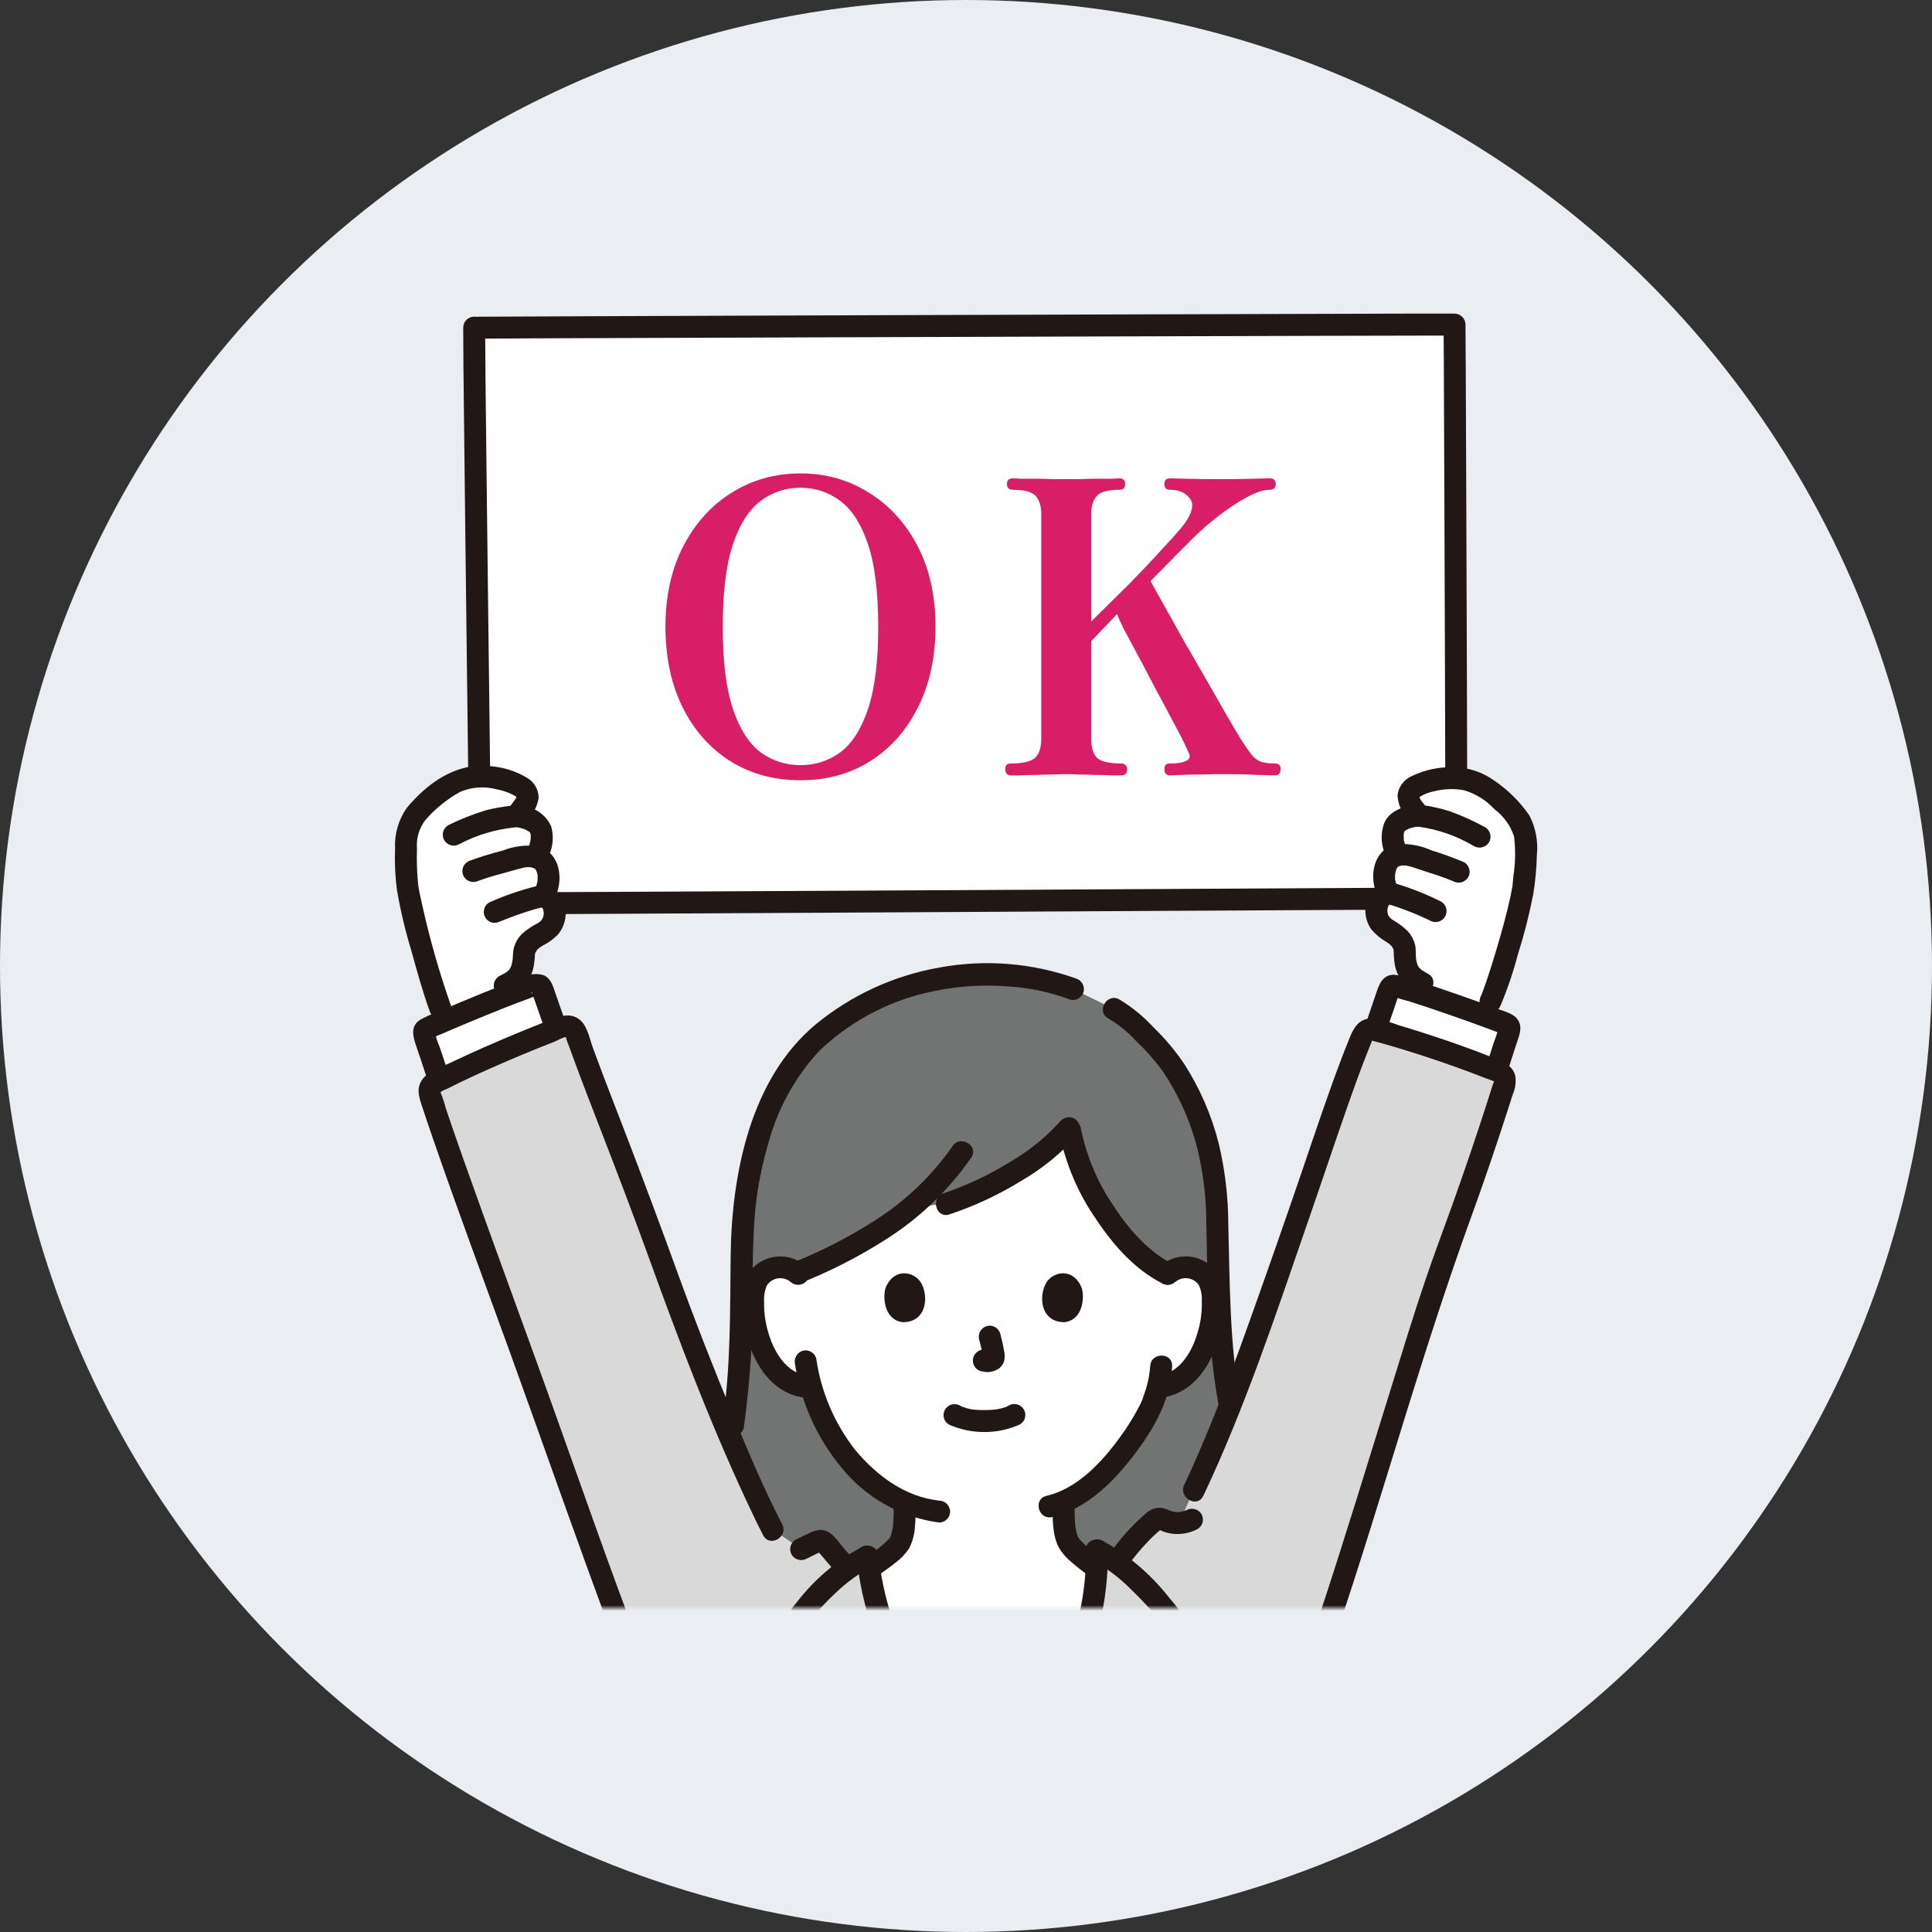 <svg width="340" height="340" viewBox="0 0 340 340" fill="none" xmlns="http://www.w3.org/2000/svg">
<rect x="0" y="0" width="340" height="340" fill="#333333" stroke="none"/>
<circle cx="170" cy="170" r="170" fill="#EAEDF2"/>
<mask id="mask0_1_24193" style="mask-type:luminance" maskUnits="userSpaceOnUse" x="27" y="29" width="286" height="254">
<path d="M313 29H27V283H313V29Z" fill="white"/>
</mask>
<g mask="url(#mask0_1_24193)">
<path d="M128.613 253.044C131.433 259.698 134.062 265.509 135.993 269.219L140.973 272.632C142.012 272.112 142.724 271.741 143.793 271.286C144.065 271.165 144.37 271.144 144.657 271.225C144.943 271.307 145.192 271.485 145.36 271.731C146.359 272.897 147.335 274.129 148.549 275.424L148.883 275.781L149.513 275.819C150.521 275.085 151.587 274.437 152.702 273.88C152.75 274.54 152.835 275.24 152.935 275.957C155.632 274.225 157.981 272.428 158.49 271.163C159.119 269.055 159.358 266.85 159.196 264.657C159.196 264.657 159.196 264.569 159.196 264.406C155.256 262.59 151.795 259.876 149.092 256.482C146.156 252.881 144.014 248.7 142.807 244.213L141.568 244.023C140.175 243.79 138.865 243.2 137.768 242.31C136.417 241.162 135.329 239.735 134.58 238.127C132.991 234.946 132.307 231.39 132.602 227.846C132.643 226.941 132.874 226.054 133.28 225.243C133.63 224.656 134.108 224.154 134.677 223.775C135.247 223.396 135.894 223.15 136.572 223.055C137.21 222.962 137.86 222.997 138.484 223.158C139.109 223.318 139.696 223.6 140.21 223.988C142.552 223.037 149.093 220.026 150.834 218.998C154.106 217.091 157.231 214.944 160.183 212.572L166.564 211.848C174.808 209.177 184.075 203.473 188.23 198.387C189.234 204.244 191.625 209.775 195.205 214.518C197.795 218.538 201.336 221.859 205.514 224.187C206.041 223.73 206.66 223.392 207.33 223.197C207.999 223.001 208.703 222.952 209.393 223.053C210.07 223.149 210.718 223.395 211.287 223.774C211.857 224.153 212.334 224.654 212.684 225.242C213.091 226.052 213.322 226.939 213.362 227.845C213.658 231.388 212.974 234.945 211.384 238.126C210.635 239.733 209.548 241.16 208.197 242.309C207.099 243.199 205.79 243.789 204.396 244.021L203.745 244.122C203.433 245.289 203.083 246.272 202.911 246.793C201.776 249.874 195.285 260.742 187.205 264.265C187.022 266.587 187.263 268.923 187.915 271.16C188.423 272.415 190.561 274.199 193.007 275.922V275.898C193.066 274.813 193.08 273.776 193.037 272.801C194.31 273.45 195.518 274.221 196.641 275.105L197.809 273.24C199.328 271.219 201.067 269.373 202.994 267.736C203.226 267.504 203.516 267.339 203.834 267.258C204.259 267.25 204.677 267.363 205.04 267.583C205.818 267.921 206.663 268.073 207.51 268.028L210.084 262.281C212.251 257.721 214.373 252.658 216.439 247.368L216.368 247.078C215.108 239.933 214.459 232.694 214.428 225.439C214.323 219.842 214.217 212.952 214.014 210.103C213.311 200.226 208.894 189.194 202.54 183.064C199.792 180.412 198.993 179.176 196.01 177.553L188.834 174.049C184.416 172.347 180.309 171.526 172.556 171.526C161.836 171.746 151.542 175.77 143.515 182.88C135.186 190.852 129.904 205.415 130.571 225.496C130.671 233.955 130.156 242.411 129.029 250.795C129.029 250.795 128.827 251.954 128.618 253.042" fill="#727373"/>
<path d="M256.192 185.728C250.998 183.885 245.458 182.166 241.832 181.228C241.439 181.114 241.018 181.145 240.646 181.315C240.274 181.486 239.976 181.785 239.806 182.157C235.948 191.442 232.661 202.164 226.465 219.769C221.455 234.003 215.942 249.973 210.09 262.286L207.515 268.033C206.668 268.078 205.823 267.925 205.046 267.588C204.682 267.367 204.264 267.255 203.839 267.263C203.521 267.343 203.231 267.508 202.999 267.741C201.072 269.377 199.333 271.223 197.814 273.245L196.646 275.11C195.523 274.226 194.315 273.454 193.042 272.805C193.794 289.406 178.771 323.21 174.694 333.926C174.43 333.128 174.185 332.415 173.97 331.848C168.727 318.454 153.788 288.691 152.711 273.877C151.465 274.499 150.279 275.232 149.165 276.069L148.557 275.42C147.343 274.126 146.368 272.897 145.368 271.727C145.2 271.481 144.952 271.302 144.666 271.221C144.38 271.14 144.074 271.161 143.802 271.281C142.727 271.737 142.022 272.108 140.983 272.627L136.004 269.214C131.353 260.287 122.663 239.181 117.032 223.466C110.162 204.302 105.044 192.288 101.339 181.69C101.261 181.476 101.141 181.28 100.987 181.112C100.832 180.945 100.646 180.811 100.438 180.716C100.231 180.622 100.007 180.57 99.779 180.564C99.552 180.558 99.325 180.597 99.113 180.679C91.407 183.568 83.861 186.867 76.508 190.562C76.148 190.743 75.864 191.044 75.705 191.413C75.546 191.782 75.523 192.196 75.639 192.581C78.879 202.639 83.059 213.759 93.431 242.477C99.671 259.793 107.289 281.326 111.212 291.522C113.932 298.618 128.246 335.644 128.461 348.023C127.602 360.62 117.152 394.767 114.791 407.327C114.579 408.458 114.413 409.91 115.404 410.475C115.766 410.646 116.162 410.733 116.563 410.729C121.215 411.025 127.872 411.322 132.524 411.619C137.663 411.947 144.164 412.26 149.068 410.668C159.515 407.274 165.496 395.063 170.404 385.135C170.716 384.144 171.026 383.08 171.33 381.965L171.762 382.744C173.293 386.454 177.193 395.695 179.492 400.289C180.662 402.565 182.269 404.588 184.22 406.244C186.201 407.681 188.507 408.608 190.932 408.942C203.942 411.54 216.626 409.55 229.739 407.427C230.29 407.386 230.821 407.202 231.281 406.894C231.632 406.536 231.86 406.074 231.93 405.577C232 405.079 231.908 404.573 231.669 404.131C230.197 394.011 221.981 364.876 218.345 342.738C219.936 326.491 230.217 295.744 232.797 288.642C237.176 275.806 245.114 249.656 250.686 232.019C255.269 217.517 257.513 213.797 264.799 190.758C264.927 190.343 264.895 189.895 264.709 189.503C264.522 189.11 264.196 188.802 263.793 188.639C261.582 187.697 258.942 186.691 256.204 185.719" fill="#D9D9D9"/>
<path d="M137.768 242.316C138.866 243.206 140.175 243.796 141.569 244.029L142.808 244.22C144.015 248.707 146.157 252.888 149.092 256.489C151.796 259.883 155.256 262.596 159.197 264.412C159.197 264.575 159.197 264.663 159.197 264.663C159.359 266.856 159.12 269.061 158.49 271.168C157.978 272.434 155.631 274.233 152.933 275.966C153.654 280.485 154.746 284.937 156.198 289.277L157.363 289.676C162.457 291.022 167.69 291.774 172.958 291.917C178.706 291.978 184.423 291.064 189.866 289.212L190.321 289.025C190.943 287.024 191.509 285.116 192.029 283.326C192.513 280.885 192.836 278.414 192.996 275.93C190.551 274.206 188.413 272.424 187.904 271.168C187.252 268.932 187.011 266.596 187.193 264.274C195.273 260.747 201.764 249.88 202.9 246.802C203.072 246.28 203.422 245.297 203.734 244.131L204.385 244.03C205.779 243.798 207.088 243.208 208.185 242.318C209.537 241.169 210.624 239.742 211.373 238.134C212.962 234.954 213.647 231.397 213.351 227.854C213.31 226.948 213.08 226.062 212.674 225.251C212.324 224.663 211.847 224.162 211.277 223.783C210.707 223.404 210.06 223.158 209.383 223.062C208.693 222.961 207.989 223.01 207.319 223.206C206.65 223.402 206.031 223.74 205.504 224.197C201.322 221.869 197.777 218.547 195.183 214.525C191.604 209.782 189.212 204.251 188.208 198.395C184.053 203.48 174.789 209.184 166.542 211.855L160.161 212.58C157.21 214.951 154.085 217.099 150.812 219.005C149.07 220.035 142.53 223.044 140.187 223.997C139.672 223.609 139.086 223.326 138.461 223.166C137.837 223.005 137.187 222.97 136.549 223.062C135.871 223.158 135.224 223.404 134.654 223.783C134.085 224.162 133.607 224.663 133.257 225.251C132.851 226.061 132.62 226.948 132.579 227.854C132.283 231.397 132.967 234.954 134.557 238.134C135.306 239.742 136.393 241.169 137.745 242.318" fill="white"/>
<path d="M205.509 224.185C206.036 223.728 206.655 223.39 207.325 223.194C207.994 222.998 208.698 222.949 209.388 223.05C210.066 223.146 210.713 223.392 211.282 223.771C211.852 224.15 212.329 224.651 212.68 225.239C213.085 226.05 213.316 226.937 213.356 227.843C213.652 231.386 212.968 234.943 211.38 238.124C210.63 239.731 209.543 241.158 208.192 242.307C207.095 243.197 205.785 243.787 204.392 244.019L203.742 244.122C203.43 245.288 203.078 246.271 202.906 246.793C201.771 249.875 195.282 260.742 187.201 264.266C187.019 266.589 187.26 268.925 187.912 271.161C188.421 272.416 190.558 274.201 193.008 275.923C192.676 280.277 191.944 284.592 190.822 288.812C190.503 288.946 190.33 289.015 190.33 289.015L189.874 289.202C184.432 291.055 178.714 291.97 172.966 291.909C167.698 291.766 162.465 291.014 157.371 289.668L156.204 289.266C154.751 284.928 153.655 280.478 152.928 275.961C155.63 274.229 157.973 272.426 158.493 271.161C159.122 269.053 159.361 266.848 159.199 264.654C159.199 264.654 159.199 264.566 159.199 264.404C155.259 262.588 151.798 259.874 149.095 256.48C146.159 252.879 144.017 248.698 142.81 244.211L141.571 244.019C140.178 243.787 138.868 243.197 137.771 242.307C136.42 241.158 135.332 239.731 134.583 238.124C132.994 234.943 132.31 231.386 132.606 227.843C132.647 226.937 132.878 226.05 133.283 225.239C133.633 224.651 134.111 224.15 134.68 223.771C135.25 223.392 135.897 223.146 136.575 223.05C137.213 222.958 137.863 222.993 138.487 223.154C139.112 223.314 139.698 223.597 140.213 223.985C142.556 223.034 149.096 220.023 150.838 218.993C154.111 217.087 157.236 214.939 160.187 212.566L166.568 211.843C174.813 209.172 184.079 203.468 188.234 198.381C189.238 204.237 191.63 209.768 195.209 214.511C197.803 218.534 201.348 221.856 205.53 224.184" fill="white"/>
<path d="M244.381 174.287C244.033 175.347 242.904 178.657 242.248 180.567C242.248 180.567 242.146 180.864 242.008 181.268C249.254 183.244 256.378 185.646 263.341 188.462C263.453 188.061 263.536 187.791 263.536 187.791C264.171 185.725 265.34 182.177 265.628 181.29C265.694 181.065 265.67 180.824 265.561 180.617C265.453 180.409 265.268 180.252 265.046 180.177C260.912 178.525 248.947 174.327 245.586 173.499C245.358 173.431 245.112 173.452 244.899 173.561C244.687 173.669 244.525 173.855 244.446 174.08C244.43 174.133 244.407 174.201 244.381 174.283" fill="white"/>
<path d="M95.653 174.686C95.525 174.327 95.423 174.04 95.356 173.868C95.272 173.645 95.104 173.464 94.888 173.363C94.672 173.262 94.426 173.249 94.2 173.326C90.872 174.281 79.203 179.185 75.133 180.992C74.916 181.081 74.74 181.248 74.641 181.461C74.542 181.674 74.528 181.916 74.6 182.139C74.955 183.116 76.157 186.615 76.768 188.56L77.274 190.166C83.037 187.198 91.874 183.435 97.901 181.139L97.371 179.606C96.935 178.348 96.121 176.017 95.649 174.687" fill="white"/>
<path d="M206.884 225.56C207.182 225.321 207.525 225.145 207.893 225.042C208.261 224.939 208.646 224.912 209.025 224.962C209.404 225.012 209.769 225.137 210.098 225.332C210.427 225.526 210.713 225.785 210.939 226.093C211.375 226.989 211.567 227.985 211.496 228.979C211.534 230.127 211.454 231.276 211.257 232.407C210.515 236.485 208.411 241.352 203.884 242.164C203.393 242.304 202.976 242.631 202.724 243.075C202.471 243.519 202.403 244.044 202.534 244.538C202.68 245.025 203.008 245.438 203.45 245.689C203.893 245.941 204.415 246.012 204.908 245.888C211.603 244.688 214.792 237.117 215.296 231.049C215.551 227.974 215.338 224.411 212.672 222.411C211.417 221.499 209.887 221.042 208.336 221.117C206.786 221.193 205.307 221.795 204.146 222.825C203.787 223.189 203.585 223.68 203.585 224.191C203.585 224.702 203.787 225.193 204.146 225.557C204.513 225.909 205.003 226.106 205.512 226.106C206.021 226.106 206.51 225.909 206.878 225.557" fill="#211715"/>
<path d="M202.415 240.416C202.29 242.123 201.929 243.804 201.342 245.411C201.243 245.702 201.144 245.993 201.045 246.285C200.96 246.533 200.957 246.517 201.057 246.285C200.909 246.625 200.76 246.956 200.589 247.284C199.541 249.329 198.324 251.284 196.952 253.128C193.803 257.431 189.532 261.99 184.152 263.251C181.731 263.82 182.755 267.546 185.178 266.979C191.491 265.495 196.397 260.338 200.118 255.314C203.354 250.94 206.053 245.987 206.277 240.422C206.378 237.935 202.513 237.94 202.419 240.422" fill="#211715"/>
<path d="M141.822 222.829C140.659 221.801 139.181 221.2 137.631 221.124C136.08 221.049 134.551 221.504 133.294 222.415C130.623 224.411 130.416 227.983 130.672 231.053C131.175 237.12 134.365 244.692 141.059 245.893C141.553 246.014 142.074 245.942 142.516 245.691C142.957 245.439 143.286 245.028 143.434 244.542C143.565 244.048 143.497 243.523 143.244 243.079C142.992 242.635 142.575 242.308 142.083 242.168C137.557 241.356 135.457 236.49 134.712 232.412C134.525 231.343 134.444 230.258 134.471 229.173C134.399 228.167 134.564 227.158 134.951 226.227C135.166 225.896 135.448 225.613 135.779 225.398C136.109 225.182 136.482 225.038 136.872 224.976C137.262 224.913 137.66 224.933 138.042 225.035C138.424 225.136 138.78 225.316 139.087 225.564C139.456 225.914 139.945 226.109 140.453 226.109C140.962 226.109 141.451 225.914 141.819 225.564C142.177 225.2 142.378 224.709 142.378 224.198C142.378 223.687 142.177 223.197 141.819 222.832" fill="#211715"/>
<path d="M139.91 240.079C140.934 246.727 143.729 252.976 148.003 258.17C152.286 263.533 158.475 267.034 165.278 267.942C165.789 267.937 166.277 267.733 166.638 267.372C166.998 267.011 167.203 266.523 167.207 266.013C167.195 265.505 166.988 265.021 166.629 264.662C166.269 264.303 165.786 264.096 165.278 264.083C159.27 263.441 154.232 259.651 150.47 255.128C146.832 250.458 144.478 244.918 143.643 239.058C143.504 238.567 143.177 238.15 142.733 237.897C142.288 237.645 141.763 237.577 141.269 237.708C140.782 237.854 140.369 238.182 140.118 238.624C139.866 239.066 139.795 239.589 139.919 240.082" fill="#211715"/>
<path d="M195.035 179.22C196.875 180.318 198.546 181.678 199.994 183.258C201.662 184.835 203.185 186.557 204.547 188.404C207.353 192.535 209.425 197.119 210.673 201.954C211.728 206.239 212.271 210.634 212.29 215.047C212.439 220.551 212.41 226.065 212.692 231.563C212.953 236.941 213.56 242.297 214.51 247.597C214.955 250.041 218.68 249.005 218.237 246.57C216.361 236.261 216.436 225.848 216.159 215.408C216.146 210.656 215.587 205.922 214.492 201.298C213.234 196.299 211.171 191.538 208.384 187.201C206.814 184.885 205.007 182.739 202.993 180.796C201.232 178.88 199.206 177.224 196.977 175.88C194.799 174.673 192.847 178.011 195.026 179.217" fill="#211715"/>
<path d="M130.891 251.313C132.017 243.151 132.554 234.918 132.499 226.679C132.403 222.094 132.538 217.508 132.906 212.937C133.308 208.991 134.071 205.09 135.185 201.283C136.812 195.202 139.887 189.605 144.147 184.97C149.298 180.02 155.664 176.516 162.603 174.814C167.49 173.598 172.543 173.19 177.561 173.608C181.243 173.827 184.871 174.606 188.318 175.917C188.812 176.048 189.338 175.981 189.782 175.728C190.226 175.476 190.553 175.059 190.693 174.568C190.817 174.074 190.745 173.552 190.494 173.11C190.242 172.668 189.83 172.339 189.342 172.193C181.652 169.456 173.376 168.79 165.347 170.264C157.336 171.663 149.824 175.114 143.544 180.281C131.956 189.944 128.733 206.843 128.581 221.14C128.479 230.892 128.599 240.618 127.161 250.296C127.042 250.789 127.115 251.31 127.366 251.751C127.617 252.192 128.027 252.521 128.512 252.671C129.006 252.802 129.531 252.734 129.975 252.482C130.42 252.229 130.747 251.812 130.886 251.32" fill="#211715"/>
<path d="M149.927 274.059C149.276 273.362 148.651 272.64 148.037 271.909C147.553 271.237 147.007 270.613 146.404 270.045C145.848 269.554 145.14 269.269 144.398 269.239C143.716 269.276 143.051 269.462 142.45 269.784C141.623 270.147 140.817 270.56 140.011 270.962C139.571 271.223 139.252 271.647 139.122 272.142C138.992 272.637 139.063 273.163 139.318 273.606C139.585 274.039 140.009 274.353 140.501 274.482C140.993 274.611 141.516 274.546 141.961 274.299C142.653 273.955 143.338 273.604 144.039 273.282C144.221 273.198 144.404 273.115 144.589 273.037C144.84 272.931 144.275 273.167 144.511 273.083C144.747 272.998 144.074 273.065 144.397 273.102C144.343 273.102 143.938 273.004 144.181 273.092L143.898 272.976C144.022 273.053 144.01 273.038 143.864 272.93C143.598 272.697 143.951 273.031 144.012 273.097C145.094 274.314 146.09 275.599 147.201 276.79C147.565 277.148 148.056 277.349 148.567 277.349C149.078 277.349 149.569 277.148 149.933 276.79C150.286 276.422 150.483 275.933 150.483 275.424C150.483 274.914 150.286 274.425 149.933 274.058" fill="#211715"/>
<path d="M199.481 274.223C199.68 273.959 200.074 273.461 200.426 273.053C200.835 272.571 201.256 272.1 201.69 271.641C202.513 270.729 203.406 269.882 204.362 269.11C204.17 269.258 204.422 269.047 204.448 269.064L203.734 269.145L203.936 269.202C203.695 269.053 204.35 269.378 204.296 269.35C204.464 269.421 204.63 269.499 204.799 269.558C205.425 269.775 206.078 269.906 206.739 269.948C208.128 270.036 209.514 269.741 210.746 269.093C211.185 268.833 211.505 268.409 211.635 267.914C211.764 267.42 211.694 266.894 211.439 266.451C211.171 266.017 210.747 265.704 210.255 265.575C209.763 265.446 209.24 265.511 208.794 265.758C208.508 265.906 208.807 265.772 208.629 265.838C208.508 265.884 208.385 265.922 208.258 265.959C208.103 266.004 207.944 266.041 207.784 266.074C207.662 266.099 207.506 266.1 207.715 266.086C207.39 266.11 207.064 266.11 206.739 266.086C206.948 266.102 206.792 266.097 206.672 266.072C206.513 266.038 206.354 266.001 206.197 265.956C206.04 265.912 205.886 265.858 205.734 265.799C205.929 265.875 205.681 265.769 205.624 265.744C205.204 265.55 204.758 265.418 204.299 265.354C203.807 265.322 203.313 265.396 202.852 265.573C202.391 265.749 201.974 266.022 201.628 266.375C199.578 268.123 197.736 270.101 196.137 272.269C195.88 272.712 195.808 273.238 195.938 273.734C196.068 274.229 196.389 274.653 196.83 274.912C197.276 275.156 197.798 275.22 198.29 275.091C198.781 274.962 199.205 274.65 199.473 274.219" fill="#211715"/>
<path d="M167.616 201.732C163.802 207.184 158.901 211.787 153.221 215.252C149.005 217.89 144.568 220.157 139.96 222.028C139.476 222.178 139.067 222.507 138.816 222.948C138.565 223.389 138.491 223.909 138.61 224.402C138.749 224.894 139.076 225.312 139.52 225.565C139.964 225.817 140.49 225.885 140.984 225.753C146.046 223.745 150.909 221.271 155.512 218.363C161.607 214.577 166.86 209.58 170.946 203.682C172.309 201.594 168.964 199.654 167.608 201.73" fill="#211715"/>
<path d="M186.751 197.161C184.184 200.035 181.179 202.486 177.848 204.423C174.147 206.736 170.187 208.605 166.049 209.991C163.697 210.764 164.704 214.497 167.076 213.717C171.536 212.237 175.806 210.238 179.799 207.76C183.418 205.661 186.685 203.007 189.482 199.895C189.832 199.527 190.028 199.038 190.028 198.529C190.028 198.021 189.832 197.532 189.482 197.163C189.117 196.805 188.627 196.604 188.116 196.604C187.605 196.604 187.114 196.805 186.75 197.163" fill="#211715"/>
<path d="M206.491 222.523C201.732 220.098 198.299 215.885 195.462 211.463C192.92 207.546 191.143 203.182 190.224 198.603C189.732 196.167 186.008 197.198 186.497 199.632C187.53 204.68 189.521 209.483 192.364 213.781C195.508 218.594 199.338 223.209 204.541 225.859C206.752 226.985 208.709 223.652 206.491 222.523Z" fill="#211715"/>
<path d="M211.755 263.261C219.175 247.591 224.638 230.977 230.305 214.616C232.699 207.706 235.003 200.762 237.428 193.866C238.373 191.182 239.345 188.506 240.38 185.853C240.605 185.275 240.834 184.699 241.065 184.123C241.179 183.84 241.301 183.558 241.411 183.273C241.653 182.648 241.57 183.16 241.309 183.09C242.772 183.48 244.232 183.887 245.683 184.322C249.195 185.372 252.678 186.517 256.132 187.754C257.855 188.37 259.57 189.01 261.268 189.683C261.516 189.781 262.9 190.247 262.934 190.315C262.79 190.661 262.664 191.013 262.556 191.372C262.371 191.953 262.186 192.533 262.001 193.113C259.972 199.444 257.835 205.744 255.592 212.012C254.011 216.394 252.38 220.758 250.877 225.169C248.813 231.228 246.957 237.358 245.054 243.469C240.8 257.137 236.642 270.841 232.144 284.434C231.737 285.667 231.324 286.898 230.906 288.128C230.102 290.487 233.834 291.499 234.632 289.156C239.241 275.63 243.355 261.932 247.596 248.288C251.131 236.917 254.749 225.62 258.81 214.428C261.049 208.261 263.176 202.054 265.191 195.809C265.534 194.748 265.874 193.686 266.211 192.623C266.682 191.579 266.836 190.421 266.656 189.29C266.123 187.239 264.027 186.652 262.29 185.957C258.695 184.521 255.037 183.241 251.355 182.044C249.597 181.472 247.833 180.924 246.062 180.398C244.552 179.801 242.969 179.41 241.355 179.236C239.176 179.236 238.255 180.824 237.529 182.603C237.008 183.889 236.502 185.176 236.012 186.462C233.662 192.656 231.572 198.949 229.434 205.219C226.544 213.692 223.595 222.145 220.588 230.579C217.583 239.02 214.514 247.456 210.95 255.68C210.132 257.567 209.284 259.44 208.405 261.3C207.345 263.536 210.677 265.499 211.742 263.251" fill="#211715"/>
<path d="M113.058 291.041C107.291 276.032 102.051 260.816 96.613 245.686C91.621 231.795 86.493 217.953 81.564 204.039C80.834 201.977 80.113 199.912 79.403 197.844C79.087 196.916 78.773 195.987 78.462 195.057C78.231 194.148 77.938 193.255 77.587 192.386C77.438 192.089 77.557 192.123 77.463 192.237C77.796 191.997 78.162 191.807 78.55 191.675C79.39 191.247 80.235 190.83 81.084 190.424C82.911 189.547 84.753 188.704 86.605 187.884C90.24 186.271 93.911 184.744 97.62 183.304C98.101 183.119 99.202 182.445 99.698 182.506C99.444 182.475 99.532 182.249 99.632 182.712C99.743 183.099 99.878 183.478 100.036 183.849C100.55 185.283 101.074 186.714 101.611 188.14C102.786 191.285 104 194.416 105.211 197.547C108.327 205.591 111.411 213.645 114.346 221.756C119.837 236.953 125.624 252.148 132.599 266.74C133.154 267.9 133.722 269.053 134.314 270.196C135.461 272.404 138.797 270.453 137.652 268.245C134.427 262.031 131.702 255.542 129.021 249.083C125.643 240.951 122.423 232.747 119.418 224.47C116.314 215.901 113.125 207.364 109.851 198.86C108.564 195.533 107.269 192.208 106.006 188.87C105.438 187.371 104.878 185.867 104.326 184.361C103.788 182.877 103.42 180.826 102.281 179.695C100.621 178.043 98.612 178.805 96.742 179.521C94.899 180.232 93.065 180.967 91.241 181.727C87.218 183.395 83.227 185.131 79.292 187.012C77.701 187.775 75.31 188.522 74.282 190.026C73.254 191.531 73.718 192.994 74.225 194.54C74.855 196.462 75.5 198.377 76.162 200.286C80.544 212.977 85.238 225.561 89.815 238.185C95.814 254.766 101.615 271.425 107.778 287.946C108.291 289.323 108.811 290.697 109.336 292.069C109.484 292.555 109.813 292.966 110.254 293.217C110.696 293.468 111.217 293.541 111.71 293.42C112.202 293.28 112.619 292.953 112.872 292.509C113.125 292.065 113.192 291.539 113.061 291.045" fill="#211715"/>
<path d="M185.26 264.516C185.248 267.091 185.112 270.036 186.355 272.381C186.921 273.325 187.647 274.164 188.5 274.861C189.622 275.837 190.799 276.751 192.024 277.595C192.467 277.852 192.993 277.922 193.488 277.793C193.983 277.663 194.407 277.343 194.667 276.902C194.912 276.457 194.977 275.934 194.848 275.443C194.719 274.951 194.406 274.527 193.974 274.26C193.043 273.625 192.151 272.935 191.303 272.192C190.913 271.853 190.541 271.493 190.19 271.114C190.122 271.039 190.056 270.965 189.989 270.887C189.825 270.701 189.854 270.695 189.989 270.894C189.886 270.746 189.788 270.597 189.693 270.431C189.666 270.383 189.567 270.15 189.663 270.385C189.771 270.648 189.633 270.281 189.617 270.237C189.532 269.977 189.458 269.711 189.399 269.444C189.363 269.296 189.334 269.138 189.307 268.984C189.307 268.95 189.239 268.585 189.267 268.769C189.295 268.953 189.243 268.58 189.24 268.546C189.223 268.384 189.209 268.222 189.197 268.06C189.105 266.883 189.12 265.702 189.126 264.522C189.126 264.01 188.923 263.52 188.561 263.158C188.199 262.796 187.708 262.593 187.197 262.593C186.685 262.593 186.194 262.796 185.833 263.158C185.471 263.52 185.267 264.01 185.267 264.522" fill="#211715"/>
<path d="M157.265 264.663C157.275 265.851 157.288 267.038 157.186 268.225C157.173 268.384 157.155 268.542 157.138 268.7C157.159 268.493 157.153 268.606 157.131 268.746C157.086 269.019 157.036 269.29 156.972 269.559C156.908 269.828 156.824 270.072 156.75 270.331C156.61 270.789 156.851 270.216 156.761 270.331C156.714 270.405 156.671 270.483 156.632 270.562C156.592 270.627 156.546 270.69 156.503 270.755C156.319 271.038 156.708 270.555 156.53 270.715C156.352 270.875 156.241 271.038 156.085 271.19C155.724 271.547 155.344 271.884 154.948 272.202C154.955 272.202 154.57 272.499 154.699 272.402C154.828 272.306 154.415 272.616 154.424 272.608C154.176 272.792 153.925 272.973 153.672 273.15C153.108 273.548 152.532 273.929 151.953 274.305C151.734 274.433 151.543 274.603 151.389 274.805C151.236 275.007 151.124 275.238 151.059 275.483C150.995 275.729 150.98 275.985 151.014 276.236C151.049 276.488 151.132 276.73 151.26 276.949C151.389 277.168 151.559 277.36 151.761 277.513C151.963 277.667 152.194 277.779 152.439 277.843C152.685 277.907 152.94 277.923 153.192 277.888C153.443 277.854 153.686 277.77 153.905 277.642C155.186 276.824 156.425 275.94 157.615 274.993C158.535 274.307 159.332 273.468 159.97 272.513C160.584 271.332 160.938 270.032 161.009 268.703C161.132 267.362 161.174 266.015 161.135 264.669C161.135 264.158 160.931 263.667 160.57 263.305C160.208 262.943 159.717 262.74 159.206 262.74C158.694 262.74 158.203 262.943 157.841 263.305C157.48 263.667 157.276 264.158 157.276 264.669" fill="#211715"/>
<path d="M191.106 272.807C191.176 276.57 190.787 280.327 189.948 283.996C188.983 288.531 187.787 293.013 186.364 297.426C183.575 306.283 180.223 314.954 176.764 323.567C175.446 326.846 174.093 330.112 172.827 333.414C172.696 333.908 172.764 334.433 173.016 334.878C173.269 335.322 173.686 335.649 174.177 335.788C174.671 335.912 175.193 335.841 175.635 335.589C176.078 335.338 176.406 334.925 176.552 334.438C182.624 318.517 189.777 302.894 193.429 286.167C194.508 281.795 195.026 277.304 194.969 272.801C194.868 270.323 191.003 270.31 191.111 272.801" fill="#211715"/>
<path d="M150.779 273.881C151.315 280.884 153.71 287.73 156.122 294.272C159.008 302.091 162.329 309.745 165.675 317.377C168.346 323.461 171.182 329.502 173.355 335.777C174.764 339.257 175.458 342.985 175.394 346.739C175.131 350.826 174.695 354.922 174.121 358.976C172.943 367.661 171.072 376.237 168.525 384.623C167.783 386.997 171.512 388.021 172.251 385.651C174.587 377.823 176.368 369.839 177.578 361.76C178.206 357.882 178.63 353.966 178.989 350.054C179.138 348.41 179.319 346.75 179.331 345.097C179.287 343.026 178.969 340.97 178.385 338.983C176.357 332.285 173.814 325.753 170.777 319.448C167.49 311.959 164.176 304.477 161.215 296.851C159.604 292.706 158.083 288.518 156.823 284.252C155.741 280.879 155.009 277.403 154.639 273.879C154.451 271.416 150.583 271.394 150.781 273.879" fill="#211715"/>
<path d="M192.065 274.476C194.707 275.905 197.116 277.727 199.212 279.878C200.399 281.015 201.536 282.203 202.612 283.439C203.26 284.181 204.703 285.493 204.853 286.49V285.463C204.732 286.205 203.729 287.213 203.271 287.847C202.739 288.578 202.202 289.305 201.658 290.028C200.933 290.994 200.183 291.942 199.476 292.923C199.223 293.367 199.153 293.892 199.283 294.386C199.413 294.88 199.731 295.304 200.169 295.566C200.877 295.983 201.622 296.335 202.328 296.753C202.68 296.964 203.205 297.347 203.41 297.46C203.829 297.682 204.059 298.647 203.381 296.827C203.278 296.553 203.495 296.382 203.33 296.784C202.395 299.059 201.227 301.447 200.048 303.723C197.426 308.469 194.492 313.035 191.265 317.392C188.851 320.836 186.368 324.23 183.819 327.576C183.563 328.019 183.492 328.546 183.622 329.041C183.752 329.536 184.072 329.96 184.512 330.22C184.957 330.466 185.48 330.532 185.973 330.403C186.465 330.274 186.889 329.96 187.156 329.528C191.757 323.529 196.149 317.35 200.242 310.998C201.556 308.975 202.765 306.886 203.864 304.74C204.581 303.329 205.282 301.908 205.942 300.469C206.46 299.499 206.871 298.475 207.169 297.417C207.754 294.65 203.983 293.325 202.124 292.223L202.817 294.867C204.312 292.79 205.915 290.783 207.398 288.692C208.436 287.222 209.119 285.852 208.052 284.158C207.391 283.166 206.666 282.219 205.88 281.323C202.649 277.165 198.616 273.698 194.02 271.129C191.794 270.027 189.838 273.354 192.068 274.466" fill="#211715"/>
<path d="M151.731 272.217C147.225 274.621 143.289 277.964 140.187 282.021C139.416 282.898 138.748 283.86 138.194 284.888C137.409 286.559 138.365 287.789 139.429 289.007C140.345 290.058 141.275 291.097 142.204 292.137C142.532 292.505 142.861 292.879 143.183 293.246C143.332 293.419 143.48 293.594 143.629 293.771C143.902 294.094 143.528 293.622 143.734 293.898L144.427 291.256C142.324 292.622 139.098 294.177 139.709 297.136C140.38 299.701 141.427 302.151 142.817 304.408C146.239 310.599 149.98 316.638 153.947 322.498C156.277 326.024 158.801 329.417 161.506 332.663C163.12 334.56 165.844 331.815 164.239 329.93C159.815 324.501 155.8 318.75 152.228 312.725C150.558 310.037 148.934 307.321 147.356 304.577C146.321 302.877 145.382 301.119 144.544 299.313C144.176 298.464 143.86 297.593 143.599 296.705C143.567 296.536 143.522 296.37 143.465 296.207C143.317 295.911 143.456 296.139 143.358 296.504C143.183 297.153 143.151 296.949 143.568 296.565C144.452 295.83 145.395 295.168 146.387 294.586C146.826 294.323 147.144 293.899 147.274 293.405C147.403 292.91 147.334 292.385 147.08 291.941C146.426 291.051 145.679 290.226 144.942 289.398C144.445 288.841 143.948 288.286 143.458 287.728C143.036 287.253 141.799 286.244 141.692 285.66V286.687C141.827 285.737 143.08 284.541 143.698 283.815C144.699 282.648 145.764 281.537 146.887 280.488C148.901 278.516 151.194 276.851 153.693 275.547C155.919 274.443 153.966 271.108 151.741 272.209" fill="#211715"/>
<path d="M83.453 57.658C83.453 68.505 84.587 153.425 84.584 158.979C101.066 158.979 246.554 158.112 256.331 158.108C256.331 149.232 256.063 64.311 255.979 57.114C247.345 57.095 98.207 57.544 83.453 57.658Z" fill="white"/>
<path d="M81.519 57.66C81.519 62.215 81.582 66.77 81.631 71.326C81.713 79.24 81.803 87.155 81.901 95.069C82.008 104.066 82.117 113.062 82.229 122.057C82.328 129.857 82.422 137.657 82.512 145.456C82.563 149.78 82.627 154.105 82.649 158.429C82.649 158.613 82.649 158.797 82.649 158.981C82.657 159.49 82.863 159.976 83.223 160.336C83.583 160.696 84.069 160.901 84.578 160.91C92.088 160.91 99.599 160.856 107.109 160.819C120.452 160.756 133.794 160.687 147.136 160.613L193.121 160.362C206.464 160.29 219.807 160.218 233.15 160.147C240.556 160.109 247.964 160.073 255.372 160.04H256.323C256.832 160.032 257.318 159.826 257.678 159.466C258.038 159.106 258.244 158.62 258.252 158.111C258.252 153.867 258.237 149.622 258.226 145.376C258.205 137.627 258.182 129.877 258.157 122.127C258.13 113.156 258.099 104.185 258.067 95.213C258.039 87.299 258.009 79.389 257.976 71.483C257.957 66.919 257.945 62.353 257.905 57.786C257.905 57.563 257.905 57.339 257.905 57.116C257.896 56.607 257.69 56.121 257.33 55.761C256.97 55.401 256.485 55.195 255.976 55.187C249.616 55.173 243.255 55.207 236.895 55.224C223.914 55.256 210.933 55.292 197.951 55.331C182.443 55.376 166.934 55.425 151.425 55.479C137.475 55.525 123.53 55.574 109.589 55.627C101.3 55.657 93.012 55.692 84.723 55.733L83.45 55.742C82.939 55.742 82.448 55.945 82.086 56.307C81.724 56.668 81.521 57.159 81.521 57.671C81.521 58.182 81.724 58.673 82.086 59.035C82.448 59.397 82.939 59.6 83.45 59.6C90.772 59.544 98.094 59.529 105.413 59.502C118.888 59.45 132.364 59.404 145.84 59.362C161.379 59.312 176.916 59.263 192.453 59.214C205.96 59.175 219.467 59.136 232.973 59.1C240.356 59.08 247.74 59.065 255.124 59.054H255.973L254.044 57.125C254.09 61.106 254.093 65.088 254.11 69.069C254.144 76.686 254.174 84.3 254.201 91.91C254.233 100.873 254.263 109.836 254.292 118.799C254.316 126.828 254.34 134.857 254.363 142.887C254.377 147.7 254.387 152.513 254.395 157.326V158.117L256.325 156.188C249.871 156.188 243.414 156.243 236.96 156.276C224.158 156.342 211.356 156.411 198.554 156.482L152.661 156.731C138.842 156.8 125.021 156.87 111.197 156.939C102.802 156.98 94.407 157.016 86.011 157.046H84.584L86.513 158.975C86.513 155.252 86.445 151.525 86.4 147.802C86.313 140.315 86.223 132.829 86.13 125.343C86.02 116.372 85.911 107.402 85.802 98.432C85.703 90.255 85.609 82.079 85.519 73.902C85.464 68.797 85.4 63.693 85.382 58.588C85.382 58.277 85.382 57.966 85.382 57.654C85.382 57.143 85.179 56.652 84.817 56.29C84.456 55.928 83.965 55.725 83.453 55.725C82.942 55.725 82.451 55.928 82.089 56.29C81.727 56.652 81.524 57.143 81.524 57.654" fill="#211715"/>
<path d="M267.336 144.279C264.691 141.102 261.763 138.276 258.706 137.355C255.589 136.417 250.44 137.264 248.594 138.778C248.41 138.924 248.25 139.098 248.119 139.293C247.425 140.361 248.214 141.609 249.201 142.845L249.794 143.587C249.002 143.543 248.21 143.672 247.472 143.965C246.735 144.257 246.07 144.708 245.524 145.283C245.204 146.076 245.069 146.931 245.126 147.783C245.184 148.636 245.433 149.465 245.856 150.207C245.856 150.207 245.905 150.323 245.984 150.504C245.642 150.595 245.314 150.73 245.009 150.908C243.655 151.69 242.922 154.733 244.296 157.045C243.706 157.326 243.203 157.76 242.838 158.303C242.474 158.845 242.262 159.476 242.225 160.128C242.188 160.781 242.327 161.431 242.628 162.011C242.928 162.592 243.38 163.08 243.934 163.426C244.967 163.986 245.89 164.728 246.66 165.615C247.456 166.901 247.138 167.157 247.273 168.664C247.28 169.619 247.577 170.548 248.125 171.329C248.673 172.11 249.446 172.706 250.341 173.038C250.341 173.038 250.134 173.965 249.928 174.811C253.393 175.939 257.898 177.513 261.341 178.774C261.797 177.565 262.297 176.244 262.297 176.244C264.813 169.618 266.759 162.79 268.114 155.833C268.589 151.013 269.056 146.669 267.345 144.279" fill="white"/>
<path d="M244.471 159.184C245.532 159.481 246.571 159.856 247.598 160.251C247.919 160.374 248.24 160.501 248.559 160.629L249.126 160.861L249.217 160.898C248.966 160.791 249.263 160.919 249.31 160.938C250.102 161.277 250.886 161.633 251.662 162.005C252.105 162.264 252.632 162.336 253.128 162.206C253.624 162.076 254.048 161.754 254.307 161.312C254.565 160.869 254.638 160.342 254.508 159.846C254.378 159.35 254.056 158.926 253.614 158.667C251.009 157.361 248.294 156.287 245.501 155.456C245.007 155.32 244.479 155.386 244.033 155.639C243.587 155.892 243.26 156.312 243.124 156.806C242.988 157.3 243.054 157.828 243.307 158.274C243.56 158.719 243.98 159.046 244.474 159.182" fill="#211715"/>
<path d="M250.57 141.48C250.383 141.241 249.801 140.59 249.819 140.293C249.829 140.137 249.754 140.312 249.754 140.309C249.754 140.306 249.97 140.161 250.033 140.119C250.761 139.701 251.555 139.409 252.38 139.256C254.094 138.811 255.885 138.746 257.626 139.067C259.704 139.677 261.576 140.844 263.038 142.442C264.647 143.646 265.84 145.322 266.451 147.236C266.729 149.5 266.695 151.791 266.35 154.046C266.294 154.64 266.229 155.233 266.177 155.827C266.129 156.352 266.211 155.678 266.15 156.036C266.051 156.604 265.943 157.17 265.825 157.734C265.154 160.862 264.28 163.95 263.372 167.017C262.856 168.759 262.318 170.496 261.74 172.22C261.514 172.894 261.281 173.567 261.035 174.234C260.946 174.473 260.852 174.708 260.762 174.947C260.606 175.354 260.882 174.708 260.622 175.265C260.378 175.711 260.314 176.233 260.442 176.724C260.571 177.216 260.884 177.64 261.315 177.908C261.759 178.162 262.285 178.232 262.779 178.102C263.274 177.973 263.698 177.654 263.96 177.215C265.231 174.24 266.28 171.176 267.097 168.046C268.209 164.553 269.117 160.999 269.818 157.401C270.193 155.114 270.408 152.804 270.462 150.488C270.712 148.091 270.259 145.673 269.16 143.529C267.482 141.087 265.359 138.983 262.902 137.328C260.859 135.866 258.417 135.063 255.905 135.028C253.312 134.925 250.733 135.465 248.399 136.599C247.738 136.896 247.165 137.358 246.735 137.941C246.305 138.523 246.031 139.206 245.941 139.925C246.02 141.538 246.695 143.064 247.835 144.208C248.198 144.568 248.689 144.77 249.201 144.77C249.713 144.77 250.203 144.568 250.567 144.208C250.918 143.839 251.113 143.35 251.113 142.842C251.113 142.333 250.918 141.844 250.567 141.476" fill="#211715"/>
<path d="M261.362 145.59C259.377 144.49 257.307 143.553 255.171 142.787C254.197 142.464 253.203 142.206 252.195 142.015C251.121 141.744 250.012 141.633 248.906 141.684C246.849 141.905 244.471 142.794 243.606 144.831C243.23 145.867 243.087 146.974 243.187 148.071C243.288 149.169 243.63 150.231 244.188 151.181C244.316 151.4 244.486 151.592 244.688 151.745C244.891 151.899 245.121 152.011 245.367 152.075C245.612 152.14 245.868 152.155 246.12 152.121C246.371 152.086 246.613 152.002 246.832 151.874C247.052 151.746 247.243 151.576 247.397 151.374C247.55 151.172 247.662 150.941 247.727 150.695C247.791 150.45 247.806 150.194 247.772 149.943C247.737 149.691 247.654 149.449 247.525 149.23C247.438 149.087 247.361 148.938 247.294 148.785C247.442 149.138 247.241 148.565 247.235 148.546C247.178 148.351 247.138 148.157 247.086 147.96C247.003 147.593 247.064 148.063 247.043 147.654C247.033 147.448 247.019 147.244 247.025 147.038C247.025 146.992 247.068 146.49 247.039 146.704C247.015 146.875 247.123 146.391 247.14 146.326C247.199 146.112 247.14 146.578 247.187 146.247C247.025 146.438 247.016 146.453 247.166 146.289L247.284 146.179C247.011 146.44 247.377 146.125 247.451 146.081C247.611 145.984 247.776 145.898 247.947 145.823C247.641 145.956 248.201 145.744 248.208 145.74C248.394 145.68 248.581 145.628 248.769 145.591C248.815 145.581 249.305 145.487 249.066 145.523C248.858 145.554 249.363 145.504 249.422 145.502C249.536 145.508 249.65 145.508 249.763 145.502C253.174 145.987 256.453 147.147 259.409 148.915C259.854 149.163 260.377 149.229 260.87 149.099C261.362 148.97 261.786 148.656 262.052 148.222C262.305 147.779 262.374 147.253 262.245 146.759C262.115 146.265 261.797 145.842 261.359 145.579" fill="#211715"/>
<path d="M257.671 151.747C255.801 150.953 253.891 150.257 251.948 149.662C250.068 148.81 248.009 148.428 245.948 148.548C241.551 149.269 240.723 154.608 242.599 157.983C242.727 158.202 242.897 158.394 243.099 158.547C243.301 158.701 243.531 158.813 243.777 158.877C244.022 158.942 244.278 158.957 244.53 158.923C244.781 158.888 245.023 158.805 245.242 158.677C245.462 158.549 245.653 158.379 245.807 158.177C245.96 157.974 246.072 157.744 246.137 157.499C246.201 157.253 246.217 156.997 246.182 156.746C246.148 156.494 246.064 156.252 245.936 156.033C245.936 156.033 245.663 155.488 245.788 155.784C245.729 155.634 245.679 155.481 245.639 155.325C245.586 155.143 245.546 154.957 245.51 154.77C245.47 154.558 245.51 154.993 245.501 154.635C245.501 154.451 245.488 154.272 245.501 154.088C245.501 154.039 245.542 153.558 245.513 153.815C245.485 154.071 245.555 153.611 245.565 153.562C245.602 153.401 245.653 153.245 245.699 153.084C245.825 152.639 245.515 153.359 245.742 152.972C245.812 152.872 245.872 152.765 245.921 152.654C245.984 152.461 245.671 152.889 245.907 152.665C245.95 152.617 245.994 152.573 246.042 152.528C246.149 152.429 246.1 152.466 245.893 152.638C245.988 152.442 246.472 152.374 246.678 152.326C246.815 152.299 246.818 152.296 246.678 152.317L246.884 152.305C247.091 152.305 247.29 152.305 247.496 152.325C247.229 152.301 247.583 152.344 247.68 152.365C247.843 152.399 248.005 152.439 248.167 152.482C248.545 152.583 248.909 152.711 249.284 152.837C250.029 153.092 250.777 153.339 251.529 153.579C252.955 154.008 254.358 154.51 255.732 155.083C256.177 155.329 256.7 155.394 257.192 155.265C257.684 155.136 258.107 154.823 258.375 154.39C258.628 153.947 258.697 153.422 258.567 152.928C258.438 152.433 258.12 152.01 257.682 151.747" fill="#211715"/>
<path d="M251.306 171.368C250.942 171.172 250.595 170.96 250.246 170.739C249.867 170.5 250.356 170.864 250.068 170.601C249.923 170.469 249.785 170.329 249.656 170.181C249.567 170.076 249.584 170.097 249.708 170.243C249.66 170.175 249.617 170.104 249.576 170.031C249.534 169.958 249.491 169.883 249.456 169.809C249.52 169.98 249.528 169.999 249.479 169.866C249.365 169.539 249.278 169.203 249.218 168.862C249.114 168.16 249.218 167.136 249.043 166.324C248.814 165.367 248.332 164.488 247.647 163.781C246.914 163.087 246.104 162.479 245.234 161.969C245.254 161.982 244.769 161.672 244.956 161.809C244.799 161.685 244.654 161.546 244.523 161.395C244.728 161.629 244.419 161.224 244.374 161.169C244.137 160.84 244.386 161.317 244.271 160.963C244.214 160.792 244.17 160.617 244.138 160.44C244.211 160.846 244.147 160.347 244.149 160.251C244.149 160.102 244.222 159.734 244.149 160.069C244.186 159.899 244.233 159.736 244.281 159.569C244.371 159.252 244.161 159.7 244.406 159.335C244.449 159.262 244.493 159.187 244.542 159.121C244.426 159.27 244.413 159.289 244.504 159.187C244.55 159.141 244.918 158.824 244.744 158.948C244.57 159.071 245.072 158.786 245.133 158.758C245.572 158.496 245.891 158.072 246.02 157.577C246.15 157.083 246.08 156.557 245.826 156.113C245.559 155.68 245.135 155.366 244.643 155.236C244.15 155.107 243.627 155.173 243.181 155.42C242.246 155.907 241.474 156.658 240.961 157.579C240.448 158.501 240.217 159.552 240.297 160.604C240.357 161.679 240.726 162.715 241.358 163.588C242.114 164.473 243.018 165.222 244.029 165.8C244.413 166.031 244.757 166.324 245.047 166.667C244.784 166.323 245.302 167.188 245.195 166.948C245.224 167.084 245.261 167.218 245.306 167.35C245.186 166.832 245.283 167.462 245.283 167.597C245.283 167.79 245.283 167.983 245.293 168.176C245.319 168.808 245.393 169.437 245.514 170.058C245.754 171.074 246.225 172.021 246.89 172.827C247.554 173.632 248.395 174.274 249.347 174.703C251.536 175.89 253.49 172.546 251.299 171.365" fill="#211715"/>
<path d="M78.241 179.519L78.389 179.46C81.606 178.086 85.89 176.305 89.323 174.965L88.794 173.455C89.716 173.162 90.526 172.596 91.118 171.831C91.709 171.067 92.053 170.14 92.105 169.175C92.313 167.655 92.004 167.384 92.871 166.118C93.692 165.256 94.662 164.549 95.734 164.032C96.311 163.708 96.79 163.235 97.121 162.662C97.453 162.09 97.624 161.438 97.618 160.777C97.611 160.115 97.427 159.468 97.084 158.902C96.741 158.336 96.253 157.872 95.67 157.56C97.169 155.285 96.57 152.169 95.239 151.316C94.935 151.119 94.605 150.965 94.258 150.857C94.355 150.673 94.414 150.56 94.414 150.56C94.877 149.829 95.169 149.002 95.268 148.142C95.366 147.282 95.269 146.411 94.984 145.594C94.459 144.983 93.808 144.495 93.075 144.162C92.342 143.828 91.545 143.659 90.74 143.664L91.375 142.946C92.607 141.542 93.57 140.109 92.181 138.858C90.382 137.238 85.206 136.136 82.014 136.938C80.19 137.474 78.499 138.387 77.05 139.619C75.585 140.816 74.214 142.125 72.952 143.535C71.106 145.874 71.371 150.292 71.625 155.192C71.824 159.059 76.344 174.32 77.513 177.5C77.513 177.5 77.85 178.436 78.238 179.512" fill="white"/>
<path d="M94.441 155.935C91.579 156.649 88.785 157.614 86.092 158.819C85.656 159.073 85.336 159.487 85.202 159.974C85.07 160.475 85.14 161.008 85.398 161.458C85.653 161.893 86.067 162.212 86.552 162.348C87.055 162.453 87.578 162.384 88.036 162.154C87.888 162.216 87.808 162.249 88.005 162.169L88.29 162.051C88.503 161.964 88.715 161.879 88.928 161.795C89.298 161.649 89.669 161.507 90.041 161.367C90.771 161.095 91.507 160.836 92.248 160.59C93.306 160.24 94.374 159.906 95.462 159.659C95.954 159.52 96.371 159.193 96.624 158.749C96.876 158.305 96.944 157.779 96.812 157.285C96.667 156.797 96.339 156.385 95.896 156.133C95.454 155.882 94.932 155.811 94.438 155.935" fill="#211715"/>
<path d="M92.743 144.318C93.851 143.272 94.573 141.882 94.793 140.375C94.784 139.677 94.598 138.992 94.25 138.386C93.903 137.78 93.406 137.274 92.807 136.914C90.718 135.647 88.343 134.924 85.902 134.813C80.106 134.274 75.158 137.892 71.586 142.175C70.121 144.268 69.396 146.791 69.527 149.342C69.429 151.771 69.539 154.204 69.856 156.614C70.472 160.213 71.314 163.771 72.379 167.264C73.379 170.865 74.369 174.504 75.644 178.019C76.488 180.337 80.225 179.336 79.37 176.991C77.327 171.198 75.637 165.287 74.308 159.291C74.152 158.613 74.001 157.931 73.863 157.249C73.805 156.952 73.749 156.655 73.697 156.358C73.671 156.21 73.548 155.376 73.612 155.863C73.379 153.695 73.302 151.513 73.382 149.333C73.226 147.502 73.776 145.681 74.919 144.242C76.641 142.277 78.688 140.625 80.972 139.358C83.016 138.489 85.293 138.332 87.437 138.913C88.398 139.091 89.329 139.403 90.204 139.839C90.522 140.01 90.856 140.151 90.988 140.412C90.79 140.017 91.004 140.243 90.792 140.5C90.511 140.838 90.292 141.23 90.002 141.569C88.389 143.445 91.111 146.193 92.734 144.301" fill="#211715"/>
<path d="M80.826 148.555C83.877 146.945 87.212 145.944 90.645 145.606C90.782 145.606 90.917 145.606 91.052 145.606C91.528 145.606 90.769 145.51 91.267 145.633C91.627 145.714 91.982 145.816 92.33 145.937C92.454 145.986 92.457 145.985 92.34 145.937C92.432 145.979 92.523 146.023 92.612 146.071C92.76 146.149 92.895 146.234 93.036 146.314C93.443 146.543 92.877 146.262 93.22 146.462C93.353 146.609 93.375 146.626 93.287 146.513C93.199 146.4 93.209 146.42 93.317 146.572L93.262 146.416C93.303 146.527 93.337 146.641 93.364 146.756C93.468 147.078 93.38 146.694 93.391 146.905C93.401 147.115 93.406 147.308 93.391 147.512C93.391 147.595 93.354 147.977 93.391 147.724C93.322 148.131 93.223 148.532 93.094 148.924C92.99 149.286 93.184 148.829 92.999 149.16C92.916 149.309 92.837 149.457 92.744 149.593C92.485 150.036 92.413 150.563 92.543 151.059C92.672 151.555 92.994 151.979 93.437 152.238C93.879 152.497 94.406 152.569 94.903 152.439C95.398 152.309 95.822 151.987 96.081 151.545C96.658 150.642 97.037 149.626 97.193 148.566C97.349 147.505 97.278 146.424 96.985 145.392C96.536 144.422 95.84 143.586 94.967 142.968C94.094 142.349 93.074 141.971 92.009 141.87C90.843 141.73 89.662 141.774 88.51 141.999C87.452 142.141 86.404 142.353 85.374 142.634C83.139 143.317 80.964 144.185 78.873 145.229C78.434 145.491 78.115 145.915 77.986 146.41C77.856 146.904 77.926 147.43 78.18 147.874C78.446 148.307 78.87 148.622 79.362 148.751C79.855 148.88 80.378 148.814 80.823 148.567" fill="#211715"/>
<path d="M83.799 155.158C85.326 154.589 86.883 154.101 88.462 153.697C89.276 153.48 90.094 153.252 90.9 153.02C91.234 152.922 91.568 152.827 91.906 152.747C92.096 152.701 92.287 152.661 92.479 152.63C92.615 152.606 92.608 152.608 92.452 152.63C92.55 152.619 92.648 152.612 92.749 152.609C92.915 152.609 93.08 152.609 93.246 152.609C93.484 152.628 93.512 152.63 93.331 152.609L93.531 152.654C93.531 152.654 94.044 152.833 93.869 152.753C93.972 152.803 94.07 152.858 94.166 152.918C94.338 153.028 94.303 152.992 94.059 152.812C94.148 152.833 94.257 153.011 94.314 153.069C94.111 152.869 94.177 152.873 94.314 153.109C94.344 153.16 94.521 153.52 94.403 153.258C94.286 152.995 94.466 153.461 94.484 153.522C94.521 153.648 94.543 153.778 94.579 153.905C94.696 154.325 94.586 153.632 94.604 154.044C94.617 154.394 94.616 154.733 94.596 155.083C94.62 154.678 94.565 155.218 94.552 155.279C94.512 155.458 94.451 155.632 94.403 155.808C94.319 156.129 94.438 155.776 94.355 155.957C94.257 156.157 94.149 156.351 94.031 156.54C93.777 156.984 93.708 157.509 93.837 158.003C93.967 158.497 94.285 158.921 94.724 159.183C95.169 159.431 95.692 159.498 96.185 159.369C96.678 159.24 97.101 158.925 97.367 158.49C99.385 155.233 98.744 149.856 94.46 148.904C92.417 148.664 90.347 148.937 88.436 149.698C86.522 150.178 84.633 150.756 82.777 151.428C82.29 151.574 81.877 151.902 81.626 152.345C81.374 152.787 81.303 153.309 81.426 153.802C81.567 154.293 81.895 154.709 82.338 154.961C82.782 155.213 83.307 155.282 83.801 155.153" fill="#211715"/>
<path d="M89.775 175.123C90.724 174.737 91.576 174.143 92.266 173.385C92.956 172.628 93.469 171.725 93.765 170.744C93.917 170.145 94.02 169.534 94.073 168.918C94.102 168.645 94.118 168.374 94.133 168.101C94.133 167.992 94.145 167.884 94.154 167.776C94.109 168.041 94.109 168.065 94.154 167.847C94.186 167.774 94.351 167.353 94.191 167.684C94.241 167.58 94.661 167 94.496 167.181C94.818 166.858 95.185 166.584 95.586 166.368C96.539 165.887 97.409 165.255 98.16 164.496C98.959 163.556 99.44 162.387 99.536 161.157C99.628 160.115 99.417 159.069 98.929 158.143C98.441 157.218 97.695 156.454 96.783 155.941C96.338 155.694 95.814 155.629 95.322 155.758C94.829 155.888 94.406 156.202 94.139 156.636C93.886 157.08 93.817 157.605 93.946 158.099C94.076 158.593 94.394 159.016 94.832 159.279C94.983 159.353 95.128 159.439 95.265 159.537C94.836 159.215 95.519 159.852 95.32 159.613C95.172 159.443 95.469 159.847 95.495 159.899C95.727 160.267 95.531 159.819 95.595 160.136C95.627 160.304 95.685 160.464 95.709 160.635C95.657 160.286 95.693 160.671 95.691 160.81C95.691 160.898 95.598 161.38 95.691 160.991C95.651 161.165 95.608 161.333 95.552 161.503C95.666 161.154 95.492 161.617 95.445 161.698C95.397 161.778 95.106 162.134 95.308 161.908C95.098 162.172 94.826 162.38 94.516 162.514C93.584 163.005 92.712 163.603 91.917 164.294C91.204 164.986 90.692 165.858 90.433 166.817C90.221 167.644 90.306 168.568 90.145 169.321C90.104 169.516 90.055 169.712 89.997 169.904C89.97 169.988 89.757 170.463 89.932 170.114C89.856 170.263 89.769 170.411 89.687 170.552C89.481 170.925 89.904 170.388 89.591 170.672C89.469 170.782 89.356 170.904 89.233 171.012C89.53 170.751 89.141 171.072 89.065 171.122C88.671 171.37 88.261 171.592 87.838 171.787C87.399 172.049 87.08 172.473 86.95 172.967C86.821 173.462 86.891 173.988 87.145 174.431C87.411 174.865 87.835 175.18 88.327 175.309C88.82 175.438 89.343 175.372 89.788 175.124" fill="#211715"/>
<path d="M78.627 188.045C78.232 186.8 77.817 185.561 77.395 184.325C76.995 183.358 76.665 182.363 76.408 181.348V182.375C76.352 182.759 75.895 182.672 76.408 182.523C76.549 182.471 76.688 182.41 76.822 182.342L77.861 181.897C78.605 181.576 79.35 181.256 80.096 180.94C81.924 180.163 83.758 179.4 85.598 178.649C87.398 177.907 89.203 177.187 91.021 176.493C91.745 176.217 92.469 175.945 93.199 175.688C93.691 175.444 94.225 175.297 94.772 175.255L93.797 174.991C93.386 174.805 93.501 174.249 93.649 174.795C93.702 174.995 93.797 175.199 93.861 175.389C94.045 175.908 94.228 176.428 94.41 176.95C94.78 178.004 95.148 179.059 95.514 180.113C96.325 182.449 100.058 181.449 99.242 179.086C98.781 177.756 98.316 176.426 97.847 175.098C97.39 173.801 97.086 172.317 95.753 171.649C95.151 171.45 94.515 171.377 93.883 171.436C93.252 171.494 92.64 171.682 92.085 171.989C90.982 172.381 89.89 172.799 88.802 173.223C86.11 174.274 83.436 175.374 80.771 176.488C79.468 177.034 78.168 177.585 76.87 178.14C75.851 178.501 74.865 178.948 73.921 179.475C72.151 180.633 72.689 182.473 73.252 184.104C73.814 185.735 74.383 187.408 74.911 189.072C75.653 191.434 79.392 190.425 78.637 188.045" fill="#211715"/>
<path d="M244.111 181.079C244.573 179.734 245.032 178.389 245.488 177.044C245.679 176.483 245.869 175.921 246.058 175.358C246.138 175.189 246.196 175.012 246.233 174.828C246.431 174.311 246.085 174.5 245.194 175.395L245.47 175.468C246.263 175.757 247.073 175.997 247.895 176.188C248.978 176.529 250.057 176.884 251.135 177.243C253.594 178.065 256.044 178.914 258.483 179.791C259.593 180.186 260.701 180.59 261.807 181C262.308 181.186 262.808 181.375 263.308 181.566L263.869 181.781L264.211 181.916C264.591 182.083 264.454 181.954 263.8 181.528V180.5C263.579 181.5 263.276 182.479 262.895 183.429C262.478 184.71 262.066 185.991 261.668 187.277C260.926 189.652 264.661 190.677 265.394 188.306C265.869 186.767 266.368 185.235 266.866 183.705C267.311 182.345 268.001 180.899 267.163 179.536C266.461 178.402 264.91 178.052 263.731 177.606C262.551 177.161 261.378 176.734 260.197 176.309C257.399 175.301 254.589 174.326 251.765 173.383C250.609 172.999 249.449 172.62 248.282 172.261C247.328 171.876 246.322 171.632 245.297 171.537C243.198 171.556 242.646 173.408 242.097 175.036C241.533 176.711 240.964 178.384 240.388 180.053C239.578 182.411 243.311 183.422 244.114 181.08" fill="#211715"/>
<path d="M167.009 250.708C168.975 251.576 171.102 252.022 173.251 252.017C175.4 252.013 177.525 251.557 179.487 250.68C179.93 250.421 180.252 249.997 180.381 249.501C180.511 249.005 180.439 248.478 180.18 248.035C179.922 247.593 179.498 247.271 179.002 247.141C178.506 247.011 177.978 247.084 177.536 247.342C177.422 247.408 177.307 247.47 177.192 247.528C177.132 247.558 177.071 247.581 177.014 247.613C176.717 247.761 177.491 247.437 177.162 247.552C176.833 247.666 176.479 247.788 176.123 247.872C175.898 247.926 175.671 247.972 175.441 248.01C175.378 248.021 174.979 248.081 175.279 248.04C175.579 247.998 175.147 248.053 175.086 248.059C174.43 248.124 173.771 248.155 173.112 248.153C172.487 248.155 171.863 248.124 171.241 248.059C170.957 248.028 171.024 248.098 171.241 248.059C171.106 248.054 170.972 248.031 170.843 247.992C170.646 247.955 170.45 247.912 170.25 247.863C169.91 247.776 169.582 247.61 169.245 247.532C169.294 247.544 169.729 247.755 169.457 247.618L169.295 247.543C169.181 247.488 169.068 247.429 168.956 247.369C168.736 247.241 168.494 247.157 168.243 247.123C167.991 247.088 167.735 247.104 167.49 247.168C166.994 247.298 166.57 247.62 166.311 248.062C166.052 248.505 165.98 249.032 166.11 249.528C166.24 250.024 166.562 250.448 167.004 250.707" fill="#211715"/>
<path d="M172.319 235.732C172.608 236.776 172.84 237.836 173.012 238.905L172.943 238.392C172.964 238.539 172.968 238.688 172.955 238.837C172.977 238.665 173.001 238.494 173.023 238.323C173.013 238.39 172.996 238.457 172.974 238.521L173.17 238.059C173.151 238.103 173.127 238.146 173.1 238.185L173.397 237.794C173.366 237.831 173.331 237.866 173.293 237.896L173.685 237.599C173.605 237.65 173.521 237.695 173.434 237.733L173.895 237.537C173.76 237.595 173.617 237.637 173.471 237.66L173.984 237.592C173.852 237.607 173.719 237.607 173.587 237.592L174.1 237.661C173.952 237.641 173.803 237.604 173.655 237.583C173.405 237.503 173.139 237.491 172.883 237.549C172.628 237.56 172.38 237.638 172.165 237.777C171.946 237.905 171.754 238.075 171.6 238.277C171.447 238.479 171.334 238.709 171.27 238.955C171.206 239.2 171.19 239.456 171.225 239.708C171.26 239.959 171.344 240.201 171.472 240.42C171.594 240.639 171.759 240.831 171.958 240.984C172.156 241.137 172.384 241.248 172.627 241.31C172.995 241.361 173.352 241.459 173.728 241.469C174.304 241.472 174.873 241.335 175.385 241.07C175.713 240.917 176.003 240.693 176.234 240.414C176.465 240.135 176.631 239.809 176.721 239.459C176.841 238.897 176.836 238.316 176.706 237.756C176.532 236.734 176.297 235.72 176.034 234.719C175.967 234.474 175.852 234.245 175.697 234.045C175.541 233.844 175.347 233.677 175.127 233.551C174.906 233.426 174.663 233.345 174.411 233.314C174.16 233.282 173.904 233.301 173.659 233.368C173.171 233.513 172.757 233.841 172.506 234.283C172.254 234.726 172.183 235.249 172.309 235.743" fill="#211715"/>
<path d="M155.839 226.665C155.309 228.386 155.655 232.348 158.916 232.685C163.229 232.658 163.457 227.87 162.006 225.619C160.819 223.776 157.324 223.008 155.839 226.665Z" fill="#211715"/>
<path d="M190.369 226.665C190.899 228.386 190.553 232.348 187.292 232.685C182.979 232.658 182.751 227.87 184.202 225.619C185.389 223.776 188.884 223.008 190.369 226.665Z" fill="#211715"/>
</g>
<path d="M140.873 137.314C136.217 137.314 132.089 136.186 128.489 133.93C124.937 131.674 122.153 128.53 120.137 124.498C118.121 120.418 117.113 115.69 117.113 110.314C117.113 104.842 118.169 100.09 120.281 96.058C122.393 92.026 125.225 88.906 128.777 86.698C132.377 84.442 136.409 83.314 140.873 83.314C145.337 83.314 149.345 84.442 152.897 86.698C156.497 88.906 159.353 92.026 161.465 96.058C163.577 100.09 164.633 104.842 164.633 110.314C164.633 115.69 163.601 120.418 161.537 124.498C159.521 128.53 156.737 131.674 153.185 133.93C149.633 136.186 145.529 137.314 140.873 137.314ZM140.873 134.65C143.465 134.65 145.793 133.906 147.857 132.418C149.921 130.882 151.553 128.338 152.753 124.786C153.953 121.234 154.553 116.41 154.553 110.314C154.553 104.17 153.953 99.322 152.753 95.77C151.553 92.218 149.921 89.674 147.857 88.138C145.793 86.602 143.465 85.834 140.873 85.834C138.281 85.834 135.953 86.602 133.889 88.138C131.825 89.674 130.193 92.218 128.993 95.77C127.793 99.322 127.193 104.17 127.193 110.314C127.193 116.41 127.793 121.234 128.993 124.786C130.193 128.338 131.825 130.882 133.889 132.418C135.953 133.906 138.281 134.65 140.873 134.65ZM177.849 136.45C177.225 136.45 176.913 136.066 176.913 135.298C176.913 134.674 177.225 134.362 177.849 134.362C179.913 134.362 181.329 134.05 182.097 133.426C182.865 132.754 183.249 131.602 183.249 129.97V90.514C183.249 89.122 182.937 88.066 182.313 87.346C181.689 86.578 180.345 86.194 178.281 86.194C177.561 86.194 177.201 85.858 177.201 85.186C177.201 84.514 177.561 84.178 178.281 84.178C178.473 84.178 178.953 84.202 179.721 84.25C180.489 84.25 181.377 84.25 182.385 84.25C183.393 84.25 184.377 84.274 185.337 84.322C186.297 84.322 187.065 84.322 187.641 84.322C188.217 84.322 188.985 84.322 189.945 84.322C190.905 84.274 191.889 84.25 192.897 84.25C193.905 84.25 194.793 84.25 195.561 84.25C196.329 84.202 196.809 84.178 197.001 84.178C197.673 84.178 198.009 84.514 198.009 85.186C198.009 85.858 197.673 86.194 197.001 86.194C194.937 86.194 193.593 86.578 192.969 87.346C192.345 88.066 192.033 89.122 192.033 90.514V109.378C194.865 106.594 197.169 104.314 198.945 102.538C200.721 100.714 202.137 99.226 203.193 98.074C204.249 96.922 205.089 96.01 205.713 95.338C206.385 94.618 206.961 93.97 207.441 93.394C208.065 92.722 208.617 91.978 209.097 91.162C209.577 90.298 209.817 89.554 209.817 88.93C209.817 88.258 209.457 87.634 208.737 87.058C208.065 86.482 207.105 86.194 205.857 86.194C205.233 86.194 204.921 85.858 204.921 85.186C204.921 84.514 205.233 84.178 205.857 84.178C206.385 84.178 207.369 84.202 208.809 84.25C210.249 84.298 212.217 84.322 214.713 84.322C217.113 84.322 219.033 84.298 220.473 84.25C221.961 84.202 222.945 84.178 223.425 84.178C224.145 84.178 224.505 84.514 224.505 85.186C224.505 85.858 224.145 86.194 223.425 86.194C222.369 86.194 221.049 86.626 219.465 87.49C217.929 88.306 216.345 89.338 214.713 90.586C213.081 91.834 211.569 93.13 210.177 94.474C209.553 95.098 208.593 96.058 207.297 97.354C206.049 98.65 204.441 100.282 202.473 102.25C202.905 103.018 203.625 104.314 204.633 106.138C205.641 107.914 206.793 109.978 208.089 112.33C209.433 114.634 210.777 116.962 212.121 119.314C213.465 121.666 214.689 123.802 215.793 125.722C216.897 127.642 217.761 129.106 218.385 130.114C219.249 131.458 219.945 132.442 220.473 133.066C221.049 133.642 221.625 134.002 222.201 134.146C222.777 134.29 223.497 134.362 224.361 134.362C225.033 134.362 225.369 134.674 225.369 135.298C225.369 136.066 225.033 136.45 224.361 136.45C223.881 136.45 222.897 136.426 221.409 136.378C219.921 136.282 217.953 136.234 215.505 136.234C214.113 136.234 212.721 136.258 211.329 136.306C209.985 136.306 208.809 136.33 207.801 136.378C206.841 136.426 206.193 136.45 205.857 136.45C205.233 136.45 204.921 136.066 204.921 135.298C204.921 134.674 205.233 134.362 205.857 134.362C208.209 134.362 209.385 133.906 209.385 132.994C209.385 132.85 209.241 132.514 208.953 131.986C208.713 131.41 208.401 130.738 208.017 129.97C207.681 129.298 207.081 128.17 206.217 126.586C205.401 125.002 204.465 123.25 203.409 121.33C202.401 119.362 201.393 117.442 200.385 115.57C199.377 113.698 198.513 112.09 197.793 110.746C197.121 109.354 196.713 108.466 196.569 108.082L192.033 112.834V129.97C192.033 131.506 192.369 132.634 193.041 133.354C193.761 134.026 195.201 134.362 197.361 134.362C197.649 134.362 197.889 134.458 198.081 134.65C198.273 134.842 198.369 135.058 198.369 135.298C198.369 136.066 198.033 136.45 197.361 136.45C197.121 136.45 196.593 136.45 195.777 136.45C194.961 136.402 194.025 136.378 192.969 136.378C191.961 136.33 190.953 136.306 189.945 136.306C188.985 136.258 188.217 136.234 187.641 136.234C187.065 136.234 186.273 136.258 185.265 136.306C184.305 136.306 183.297 136.33 182.241 136.378C181.185 136.378 180.249 136.402 179.433 136.45C178.617 136.45 178.089 136.45 177.849 136.45Z" fill="#D91E68"/>
</svg>
